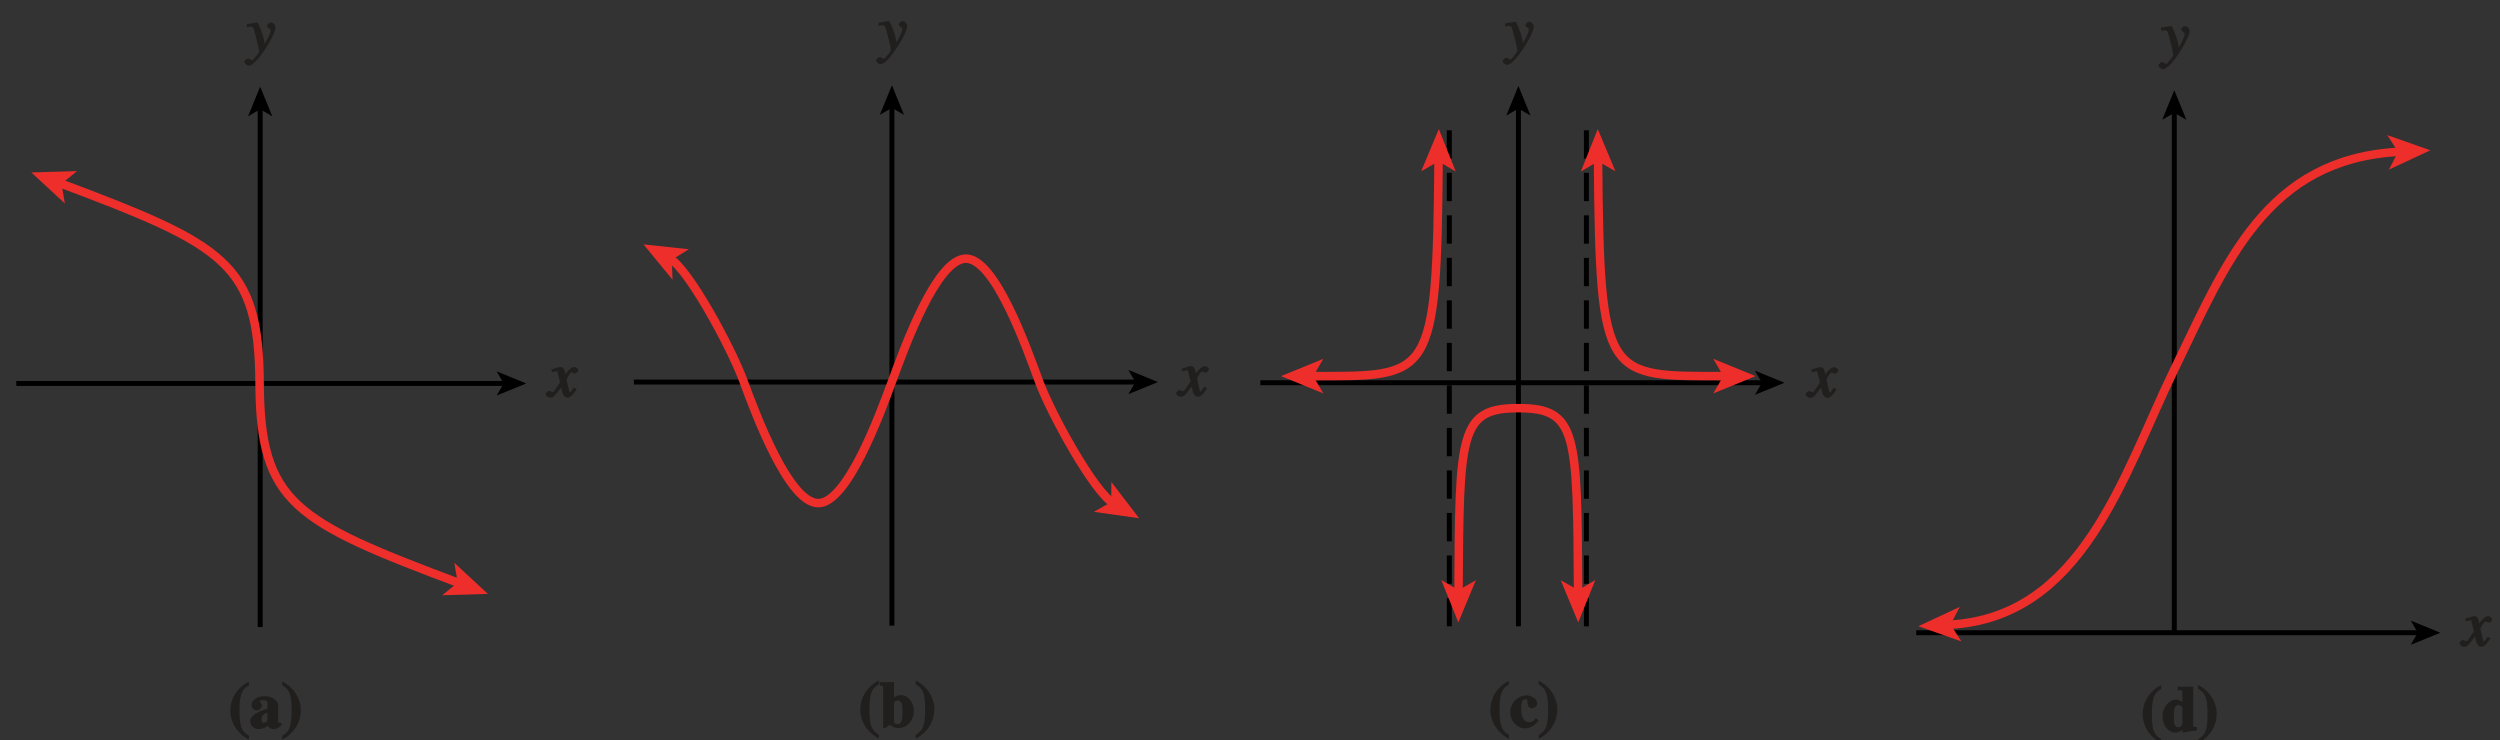 <?xml version="1.0" encoding="UTF-8" standalone="no"?>
<svg
   xmlns:dc="http://purl.org/dc/elements/1.1/"
   xmlns:cc="http://creativecommons.org/ns#"
   xmlns:rdf="http://www.w3.org/1999/02/22-rdf-syntax-ns#"
   xmlns:svg="http://www.w3.org/2000/svg"
   xmlns="http://www.w3.org/2000/svg"
   xmlns:xlink="http://www.w3.org/1999/xlink"
   xmlns:sodipodi="http://sodipodi.sourceforge.net/DTD/sodipodi-0.dtd"
   xmlns:inkscape="http://www.inkscape.org/namespaces/inkscape"
   width="352.8pt"
   height="104.428pt"
   viewBox="0 0 352.8 104.428"
   version="1.1"
   id="svg2"
   inkscape:version="0.91 r13725"
   sodipodi:docname="fig-invertible-or-not2.svg">
  <rect x="0" y="0" width="352.8" height="104.428" fill="#333333" stroke="none"/>
  <sodipodi:namedview
     pagecolor="#ffffff"
     bordercolor="#666666"
     borderopacity="1"
     objecttolerance="10"
     gridtolerance="10"
     guidetolerance="10"
     inkscape:pageopacity="0"
     inkscape:pageshadow="2"
     inkscape:window-width="640"
     inkscape:window-height="480"
     id="namedview285"
     showgrid="false"
     inkscape:zoom="0.74454368"
     inkscape:cx="220.49999"
     inkscape:cy="65.267749"
     inkscape:window-x="0"
     inkscape:window-y="0"
     inkscape:window-maximized="0"
     inkscape:current-layer="svg2" />
  <defs
     id="defs4">
    <g
       id="g6">
      <symbol
         overflow="visible"
         id="glyph0-0">
        <path
           style="stroke:none;"
           d=""
           id="path9" />
      </symbol>
      <symbol
         overflow="visible"
         id="glyph0-1">
        <path
           style="stroke:none;"
           d="M 2.75 -6.516 C 2.266 -6.297 0.266 -5.047 0.266 -2.406 C 0.266 -1.672 0.562 0.344 2.891 1.609 L 2.891 1.047 C 1.969 0.5 1.562 -0.047 1.562 -2.5 C 1.562 -5.234 2.094 -5.531 2.891 -6.062 L 2.891 -6.578 Z M 2.75 -6.516 "
           id="path12" />
      </symbol>
      <symbol
         overflow="visible"
         id="glyph0-2">
        <path
           style="stroke:none;"
           d="M 4.156 -0.812 L 4.062 -0.719 C 4.047 -0.688 4.109 -0.719 4.078 -0.719 C 3.875 -0.719 4.016 -0.75 4.016 -0.812 L 4.016 -3.156 C 4.016 -4 3.078 -4.531 2.078 -4.531 C 0.969 -4.531 0.25 -3.844 0.25 -3.281 C 0.25 -2.656 0.875 -2.531 0.984 -2.531 C 1.453 -2.531 1.734 -3 1.734 -3.172 C 1.734 -3.516 1.453 -3.594 1.453 -3.781 C 1.453 -3.922 1.531 -3.969 1.859 -3.969 C 2.516 -3.969 2.5 -3.766 2.5 -3.312 L 2.5 -2.75 C 1.375 -2.406 0.078 -1.906 0.078 -0.969 C 0.078 -0.281 0.781 0.125 1.219 0.125 C 1.438 0.125 2.156 0.047 2.562 -0.375 C 2.562 -0.391 2.766 0.125 3.406 0.125 C 3.812 0.125 4.234 -0.125 4.562 -0.516 L 4.266 -0.922 Z M 2.531 -1.141 C 2.406 -0.984 2.297 -0.781 2 -0.781 C 1.672 -0.781 1.672 -0.969 1.672 -1.25 C 1.672 -2.031 2.438 -2.156 2.5 -2.172 L 2.5 -1.078 Z M 2.531 -1.141 "
           id="path15" />
      </symbol>
      <symbol
         overflow="visible"
         id="glyph0-3">
        <path
           style="stroke:none;"
           d="M 0.25 1.516 C 0.734 1.281 2.719 0.031 2.719 -2.594 C 2.719 -3.328 2.422 -5.359 0.094 -6.609 L 0.094 -6.062 C 1.016 -5.5 1.422 -4.953 1.422 -2.516 C 1.422 0.234 0.891 0.531 0.094 1.062 L 0.094 1.578 Z M 0.25 1.516 "
           id="path18" />
      </symbol>
      <symbol
         overflow="visible"
         id="glyph0-4">
        <path
           style="stroke:none;"
           d="M 4.812 -0.656 C 4.297 -0.672 4.406 -0.797 4.406 -1.047 L 4.406 -6.359 L 2.203 -6.359 L 2.203 -5.875 C 2.828 -5.828 2.875 -5.953 2.875 -5.484 L 2.875 -3.828 L 3.109 -3.938 C 2.891 -4.172 2.5 -4.531 1.969 -4.531 C 1.109 -4.531 0.078 -3.641 0.078 -2.078 C 0.078 -0.766 1.047 0.125 1.797 0.125 C 2.469 0.125 2.812 -0.156 3.141 -0.5 L 2.906 -0.609 L 2.906 0.156 C 3.609 -0.031 3.688 -0.047 4.938 -0.188 L 4.938 -0.656 Z M 2.875 -1.141 C 2.875 -1.047 2.688 -0.641 2.281 -0.641 C 1.562 -0.641 1.688 -1.688 1.688 -2.203 C 1.688 -3.078 1.688 -3.75 2.328 -3.75 C 2.828 -3.75 2.875 -3.344 2.875 -3.328 Z M 2.875 -1.141 "
           id="path21" />
      </symbol>
      <symbol
         overflow="visible"
         id="glyph0-5">
        <path
           style="stroke:none;"
           d="M 0.156 -5.875 C 0.484 -5.812 0.5 -5.906 0.5 -5.484 L 0.5 0.109 L 0.797 0.109 L 1.453 -0.344 C 1.781 -0.016 2.312 0.125 2.594 0.125 C 4.078 0.125 4.828 -1.156 4.828 -2.297 C 4.828 -3.484 4.031 -4.531 3 -4.531 C 2.375 -4.531 1.953 -4.156 1.797 -3.984 L 2.031 -3.891 L 2.031 -6.359 L 0.016 -6.359 L 0.016 -5.891 Z M 2.031 -3.375 C 2.109 -3.578 2.109 -3.766 2.531 -3.766 C 3.312 -3.766 3.219 -2.703 3.219 -2.172 C 3.219 -0.75 3.047 -0.438 2.516 -0.438 C 2.016 -0.438 2.031 -0.75 2.031 -1.016 Z M 2.031 -3.375 "
           id="path24" />
      </symbol>
      <symbol
         overflow="visible"
         id="glyph0-6">
        <path
           style="stroke:none;"
           d="M 3.609 -1.219 C 3.391 -0.969 3.266 -0.75 2.75 -0.75 C 2.047 -0.75 1.625 -1.344 1.625 -2.594 C 1.625 -3 1.562 -3.984 2.266 -3.984 C 2.391 -3.984 2.484 -4.031 2.484 -3.766 C 2.484 -3.281 2.625 -2.703 3.125 -2.703 C 3.203 -2.703 3.875 -2.828 3.875 -3.406 C 3.875 -4.062 2.984 -4.531 2.344 -4.531 C 1.5 -4.531 0.078 -3.844 0.078 -2.062 C 0.078 -0.969 1 0.125 2.156 0.125 C 2.859 0.125 3.547 -0.266 4.047 -0.969 L 3.703 -1.312 Z M 3.609 -1.219 "
           id="path27" />
      </symbol>
      <symbol
         overflow="visible"
         id="glyph1-0">
        <path
           style="stroke:none;"
           d=""
           id="path30" />
      </symbol>
      <symbol
         overflow="visible"
         id="glyph1-1">
        <path
           style="stroke:none;"
           d="M 0.141 -3.594 C 0.25 -3.625 0.312 -3.641 0.438 -3.641 C 0.953 -3.641 0.891 -3.391 1.141 -2.562 C 1.281 -2.078 1.672 -0.5 1.672 -0.156 C 1.672 0.078 1.344 0.422 1.109 0.688 C 0.812 1.047 0.812 1.094 0.672 1.094 C 0.516 1.094 0.391 0.844 0.125 0.844 C -0.062 0.844 -0.391 1.125 -0.391 1.312 C -0.391 1.688 0.172 1.859 0.25 1.859 C 1.312 1.859 4 -2.469 4 -3.547 C 4 -3.875 3.656 -4.234 3.328 -4.234 C 3.094 -4.234 2.812 -3.922 2.812 -3.781 C 2.812 -3.375 3.297 -3.469 3.297 -3.109 C 3.297 -2.625 2.641 -1.516 2.25 -0.875 L 2.547 -0.781 L 2.359 -1.828 C 2.25 -2.5 1.547 -4.25 1.438 -4.234 C 1.266 -4.234 0.562 -4.094 -0.047 -4 L -0.047 -3.562 Z M 0.141 -3.594 "
           id="path33" />
      </symbol>
      <symbol
         overflow="visible"
         id="glyph1-2">
        <path
           style="stroke:none;"
           d="M 3.484 -1.234 C 3.25 -0.969 3.188 -0.672 3 -0.672 C 2.828 -0.672 2.938 -0.75 2.891 -0.906 C 2.844 -1.125 2.531 -2.344 2.531 -2.516 L 2.484 -2.406 C 2.484 -2.406 2.984 -3.469 3.234 -3.469 C 3.438 -3.469 3.5 -3.312 3.719 -3.312 C 3.938 -3.312 4.188 -3.625 4.188 -3.781 C 4.188 -4 3.828 -4.234 3.656 -4.234 C 3.188 -4.234 2.641 -3.656 2.172 -2.922 L 2.469 -2.812 L 2.359 -3.312 C 2.203 -4.109 1.906 -4.234 1.703 -4.234 C 1.406 -4.234 0.812 -4.016 0.375 -3.875 L 0.484 -3.5 C 0.906 -3.609 1.031 -3.641 1.109 -3.641 C 1.344 -3.641 1.203 -3.641 1.281 -3.359 C 1.297 -3.328 1.609 -2.125 1.609 -2.062 C 0.844 -0.969 0.734 -0.688 0.578 -0.688 C 0.422 -0.688 0.266 -0.859 0.062 -0.859 C -0.141 -0.859 -0.422 -0.562 -0.422 -0.422 C -0.422 -0.203 -0.094 0.094 0.203 0.094 C 0.484 0.094 0.703 -0.031 0.859 -0.203 C 1.156 -0.547 1.531 -1.031 1.766 -1.344 L 1.938 -0.641 C 2.062 -0.156 2.375 0.094 2.641 0.094 C 2.844 0.094 3.219 0.062 3.953 -1.109 L 3.578 -1.328 Z M 3.484 -1.234 "
           id="path36" />
      </symbol>
    </g>
    <linearGradient
       id="linear0"
       gradientUnits="userSpaceOnUse"
       x1="2.536"
       y1="128"
       x2="252.023"
       y2="128"
       gradientTransform="matrix(1.414,0,0,0.74,-3.586,-155.346)">
      <stop
         offset="0"
         style="stop-color:rgb(73.257%,85.413%,90.248%);stop-opacity:1;"
         id="stop39" />
      <stop
         offset="0.031"
         style="stop-color:rgb(73.503%,85.585%,90.388%);stop-opacity:1;"
         id="stop41" />
      <stop
         offset="0.062"
         style="stop-color:rgb(73.993%,85.927%,90.666%);stop-opacity:1;"
         id="stop43" />
      <stop
         offset="0.094"
         style="stop-color:rgb(74.486%,86.27%,90.945%);stop-opacity:1;"
         id="stop45" />
      <stop
         offset="0.125"
         style="stop-color:rgb(74.98%,86.613%,91.225%);stop-opacity:1;"
         id="stop47" />
      <stop
         offset="0.156"
         style="stop-color:rgb(75.476%,86.957%,91.502%);stop-opacity:1;"
         id="stop49" />
      <stop
         offset="0.188"
         style="stop-color:rgb(75.972%,87.302%,91.782%);stop-opacity:1;"
         id="stop51" />
      <stop
         offset="0.219"
         style="stop-color:rgb(76.471%,87.646%,92.061%);stop-opacity:1;"
         id="stop53" />
      <stop
         offset="0.25"
         style="stop-color:rgb(76.97%,87.991%,92.34%);stop-opacity:1;"
         id="stop55" />
      <stop
         offset="0.281"
         style="stop-color:rgb(77.473%,88.338%,92.619%);stop-opacity:1;"
         id="stop57" />
      <stop
         offset="0.312"
         style="stop-color:rgb(77.977%,88.684%,92.899%);stop-opacity:1;"
         id="stop59" />
      <stop
         offset="0.344"
         style="stop-color:rgb(78.481%,89.03%,93.179%);stop-opacity:1;"
         id="stop61" />
      <stop
         offset="0.375"
         style="stop-color:rgb(78.987%,89.377%,93.459%);stop-opacity:1;"
         id="stop63" />
      <stop
         offset="0.406"
         style="stop-color:rgb(79.495%,89.725%,93.739%);stop-opacity:1;"
         id="stop65" />
      <stop
         offset="0.438"
         style="stop-color:rgb(80.005%,90.073%,94.019%);stop-opacity:1;"
         id="stop67" />
      <stop
         offset="0.469"
         style="stop-color:rgb(80.516%,90.422%,94.299%);stop-opacity:1;"
         id="stop69" />
      <stop
         offset="0.5"
         style="stop-color:rgb(81.03%,90.771%,94.58%);stop-opacity:1;"
         id="stop71" />
      <stop
         offset="0.531"
         style="stop-color:rgb(81.544%,91.121%,94.861%);stop-opacity:1;"
         id="stop73" />
      <stop
         offset="0.562"
         style="stop-color:rgb(82.06%,91.472%,95.142%);stop-opacity:1;"
         id="stop75" />
      <stop
         offset="0.594"
         style="stop-color:rgb(82.578%,91.821%,95.421%);stop-opacity:1;"
         id="stop77" />
      <stop
         offset="0.625"
         style="stop-color:rgb(83.098%,92.172%,95.703%);stop-opacity:1;"
         id="stop79" />
      <stop
         offset="0.656"
         style="stop-color:rgb(83.62%,92.525%,95.985%);stop-opacity:1;"
         id="stop81" />
      <stop
         offset="0.688"
         style="stop-color:rgb(84.142%,92.877%,96.266%);stop-opacity:1;"
         id="stop83" />
      <stop
         offset="0.719"
         style="stop-color:rgb(84.665%,93.23%,96.547%);stop-opacity:1;"
         id="stop85" />
      <stop
         offset="0.75"
         style="stop-color:rgb(85.191%,93.582%,96.829%);stop-opacity:1;"
         id="stop87" />
      <stop
         offset="0.781"
         style="stop-color:rgb(85.718%,93.936%,97.112%);stop-opacity:1;"
         id="stop89" />
      <stop
         offset="0.812"
         style="stop-color:rgb(86.249%,94.29%,97.394%);stop-opacity:1;"
         id="stop91" />
      <stop
         offset="0.844"
         style="stop-color:rgb(86.778%,94.644%,97.675%);stop-opacity:1;"
         id="stop93" />
      <stop
         offset="0.875"
         style="stop-color:rgb(87.311%,95%,97.957%);stop-opacity:1;"
         id="stop95" />
      <stop
         offset="0.906"
         style="stop-color:rgb(87.845%,95.354%,98.239%);stop-opacity:1;"
         id="stop97" />
      <stop
         offset="0.938"
         style="stop-color:rgb(88.379%,95.711%,98.521%);stop-opacity:1;"
         id="stop99" />
      <stop
         offset="0.969"
         style="stop-color:rgb(88.918%,96.068%,98.805%);stop-opacity:1;"
         id="stop101" />
      <stop
         offset="1"
         style="stop-color:rgb(89.456%,96.423%,99.088%);stop-opacity:1;"
         id="stop103" />
    </linearGradient>
    <clipPath
       id="clip1">
      <path
         d="M 32 96 L 43 96 L 43 104.43 L 32 104.43 Z M 32 96 "
         id="path106" />
    </clipPath>
    <clipPath
       id="clip2">
      <path
         d="M 1.516 53 L 72 53 L 72 55 L 1.516 55 Z M 1.516 53 "
         id="path109" />
    </clipPath>
    <clipPath
       id="clip3">
      <path
         d="M 1.516 19 L 72 19 L 72 90 L 1.516 90 Z M 1.516 19 "
         id="path112" />
    </clipPath>
    <clipPath
       id="clip4">
      <path
         d="M 302 96 L 313 96 L 313 104.43 L 302 104.43 Z M 302 96 "
         id="path115" />
    </clipPath>
    <clipPath
       id="clip5">
      <path
         d="M 268.215 14 L 346 14 L 346 95 L 268.215 95 Z M 268.215 14 "
         id="path118" />
    </clipPath>
    <clipPath
       id="clip6">
      <path
         d="M 121 96 L 132 96 L 132 104.43 L 121 104.43 Z M 121 96 "
         id="path121" />
    </clipPath>
    <clipPath
       id="clip7">
      <path
         d="M 210 96 L 220 96 L 220 104.43 L 210 104.43 Z M 210 96 "
         id="path124" />
    </clipPath>
  </defs>
  <g
     style="clip-rule:nonzero"
     id="g129"
     clip-path="url(#clip1)">
    <g
       id="g131"
       style="fill:#211e1e;fill-opacity:1">
      <use
         height="100%"
         width="100%"
         id="use133"
         y="102.771"
         x="32.236"
         xlink:href="#glyph0-1" />
      <use
         height="100%"
         width="100%"
         id="use135"
         y="102.771"
         x="35.234"
         xlink:href="#glyph0-2" />
      <use
         height="100%"
         width="100%"
         id="use137"
         y="102.771"
         x="39.734"
         xlink:href="#glyph0-3" />
    </g>
  </g>
  <path
     inkscape:connector-curvature="0"
     id="path139"
     d="m 36.715,88.488 0,-73.293"
     style="fill:none;stroke:#000000;stroke-width:0.7;stroke-linecap:butt;stroke-linejoin:miter;stroke-miterlimit:4;stroke-opacity:1" />
  <path
     inkscape:connector-curvature="0"
     id="path141"
     d="m 36.715,12.23 1.707,4.18 -1.707,-0.992 -1.707,0.992 1.707,-4.18"
     style="fill:#000000;fill-opacity:1;fill-rule:nonzero;stroke:none" />
  <g
     id="g143"
     style="fill:#211e1e;fill-opacity:1">
    <use
       height="100%"
       width="100%"
       id="use145"
       y="7.408"
       x="34.882"
       xlink:href="#glyph1-1" />
  </g>
  <g
     id="g147"
     style="fill:#211e1e;fill-opacity:1">
    <use
       height="100%"
       width="100%"
       id="use149"
       y="56.023"
       x="77.425"
       xlink:href="#glyph1-2" />
  </g>
  <g
     style="clip-rule:nonzero"
     id="g151"
     clip-path="url(#clip2)">
    <path
       inkscape:connector-curvature="0"
       id="path153"
       transform="matrix(1,0,0,-1,-228.586,409.814)"
       d="m 299.883,355.701 -69,0"
       style="fill:none;stroke:#000000;stroke-width:0.7;stroke-linecap:butt;stroke-linejoin:miter;stroke-miterlimit:4;stroke-opacity:1" />
  </g>
  <path
     inkscape:connector-curvature="0"
     id="path155"
     d="m 74.262,54.113 -4.176,1.707 0.988,-1.707 -0.988,-1.707 4.176,1.707"
     style="fill:#000000;fill-opacity:1;fill-rule:nonzero;stroke:none" />
  <g
     style="clip-rule:nonzero"
     id="g157"
     clip-path="url(#clip3)">
    <path
       inkscape:connector-curvature="0"
       id="path159"
       transform="matrix(1,0,0,-1,-228.586,409.814)"
       d="m 293.469,327.49 c -23.332,8.75 -28.164,11.336 -28.25,28.25 -0.082,16.918 -4.914,19.5 -28.25,28.25"
       style="fill:none;stroke:#ee2e2b;stroke-width:1.2;stroke-linecap:butt;stroke-linejoin:miter;stroke-miterlimit:4;stroke-opacity:1" />
  </g>
  <path
     inkscape:connector-curvature="0"
     id="path161"
     d="m 4.418,24.336 6.445,-0.188 -2.184,1.785 0.473,2.781 -4.734,-4.379"
     style="fill:#ee2e2b;fill-opacity:1;fill-rule:nonzero;stroke:none" />
  <path
     inkscape:connector-curvature="0"
     id="path163"
     d="M 68.852,83.812 62.406,84 l 2.184,-1.789 -0.473,-2.781 4.734,4.383"
     style="fill:#ee2e2b;fill-opacity:1;fill-rule:nonzero;stroke:none" />
  <g
     style="clip-rule:nonzero"
     id="g165"
     clip-path="url(#clip4)">
    <g
       id="g167"
       style="fill:#211e1e;fill-opacity:1">
      <use
         height="100%"
         width="100%"
         id="use169"
         y="103.261"
         x="302.106"
         xlink:href="#glyph0-1" />
      <use
         height="100%"
         width="100%"
         id="use171"
         y="103.261"
         x="305.103"
         xlink:href="#glyph0-4" />
      <use
         height="100%"
         width="100%"
         id="use173"
         y="103.261"
         x="310.107"
         xlink:href="#glyph0-3" />
    </g>
  </g>
  <path
     inkscape:connector-curvature="0"
     id="path175"
     d="m 306.836,89.246 0,-73.551"
     style="fill:none;stroke:#000000;stroke-width:0.7;stroke-linecap:butt;stroke-linejoin:miter;stroke-miterlimit:4;stroke-opacity:1" />
  <path
     inkscape:connector-curvature="0"
     id="path177"
     d="m 306.836,12.73 1.707,4.18 -1.707,-0.992 -1.707,0.992 1.707,-4.18"
     style="fill:#000000;fill-opacity:1;fill-rule:nonzero;stroke:none" />
  <g
     id="g179"
     style="fill:#211e1e;fill-opacity:1">
    <use
       height="100%"
       width="100%"
       id="use181"
       y="7.908"
       x="305.004"
       xlink:href="#glyph1-1" />
  </g>
  <g
     id="g183"
     style="fill:#211e1e;fill-opacity:1">
    <use
       height="100%"
       width="100%"
       id="use185"
       y="91.179"
       x="347.503"
       xlink:href="#glyph1-2" />
  </g>
  <path
     inkscape:connector-curvature="0"
     id="path187"
     d="m 341.418,89.289 -71,0"
     style="fill:none;stroke:#000000;stroke-width:0.7;stroke-linecap:butt;stroke-linejoin:miter;stroke-miterlimit:4;stroke-opacity:1" />
  <path
     inkscape:connector-curvature="0"
     id="path189"
     d="m 344.383,89.289 -4.176,1.707 0.988,-1.707 -0.988,-1.707 4.176,1.707"
     style="fill:#000000;fill-opacity:1;fill-rule:nonzero;stroke:none" />
  <g
     style="clip-rule:nonzero"
     id="g191"
     clip-path="url(#clip5)">
    <path
       inkscape:connector-curvature="0"
       id="path193"
       transform="matrix(1,0,0,-1,-228.586,409.814)"
       d="m 503.527,321.646 c 19,0.918 24.648,21.117 31.898,36.035 7.25,14.914 12.895,29.801 31.895,30.719"
       style="fill:none;stroke:#ee2e2b;stroke-width:1.2;stroke-linecap:butt;stroke-linejoin:miter;stroke-miterlimit:4;stroke-opacity:1" />
  </g>
  <path
     inkscape:connector-curvature="0"
     id="path195"
     d="m 342.965,21.211 -5.844,2.723 1.297,-2.504 -1.531,-2.367 6.078,2.148"
     style="fill:#ee2e2b;fill-opacity:1;fill-rule:nonzero;stroke:none" />
  <path
     inkscape:connector-curvature="0"
     id="path197"
     d="m 270.711,88.371 5.848,-2.727 -1.297,2.504 1.531,2.371 -6.082,-2.148"
     style="fill:#ee2e2b;fill-opacity:1;fill-rule:nonzero;stroke:none" />
  <g
     style="clip-rule:nonzero"
     id="g199"
     clip-path="url(#clip6)">
    <g
       id="g201"
       style="fill:#211e1e;fill-opacity:1">
      <use
         height="100%"
         width="100%"
         id="use203"
         y="102.626"
         x="121.135"
         xlink:href="#glyph0-1" />
      <use
         height="100%"
         width="100%"
         id="use205"
         y="102.626"
         x="124.132"
         xlink:href="#glyph0-5" />
      <use
         height="100%"
         width="100%"
         id="use207"
         y="102.626"
         x="129.136"
         xlink:href="#glyph0-3" />
    </g>
  </g>
  <path
     inkscape:connector-curvature="0"
     id="path209"
     d="m 125.867,88.289 0,-73.293"
     style="fill:none;stroke:#000000;stroke-width:0.7;stroke-linecap:butt;stroke-linejoin:miter;stroke-miterlimit:4;stroke-opacity:1" />
  <path
     inkscape:connector-curvature="0"
     id="path211"
     d="m 125.867,12.031 1.707,4.18 -1.707,-0.992 -1.711,0.992 1.711,-4.18"
     style="fill:#000000;fill-opacity:1;fill-rule:nonzero;stroke:none" />
  <g
     id="g213"
     style="fill:#211e1e;fill-opacity:1">
    <use
       height="100%"
       width="100%"
       id="use215"
       y="7.207"
       x="124.034"
       xlink:href="#glyph1-1" />
  </g>
  <g
     id="g217"
     style="fill:#211e1e;fill-opacity:1">
    <use
       height="100%"
       width="100%"
       id="use219"
       y="55.902"
       x="166.4"
       xlink:href="#glyph1-2" />
  </g>
  <path
     inkscape:connector-curvature="0"
     id="path221"
     d="m 160.449,53.914 -71,0"
     style="fill:none;stroke:#000000;stroke-width:0.7;stroke-linecap:butt;stroke-linejoin:miter;stroke-miterlimit:4;stroke-opacity:1" />
  <path
     inkscape:connector-curvature="0"
     id="path223"
     d="m 163.414,53.914 -4.18,1.707 0.992,-1.707 -0.992,-1.707 4.18,1.707"
     style="fill:#000000;fill-opacity:1;fill-rule:nonzero;stroke:none" />
  <path
     inkscape:connector-curvature="0"
     id="path225"
     d="m 157.098,71 c -2.68,-1.57 -8.75,-12.5 -10.5,-17.25 -1.75,-4.75 -6.219,-17.375 -10.344,-17.25 -4.125,0.125 -8.594,12.5 -10.344,17.25 -1.75,4.75 -6.375,17.375 -10.5,17.25 -4.125,-0.125 -8.75,-12.5 -10.5,-17.25 -1.75,-4.75 -7.777,-15.852 -10.375,-17.25"
     style="fill:none;stroke:#ee2e2b;stroke-width:1.2;stroke-linecap:butt;stroke-linejoin:miter;stroke-miterlimit:4;stroke-opacity:1" />
  <path
     inkscape:connector-curvature="0"
     id="path227"
     d="m 90.809,34.488 6.41,0.688 -2.406,1.473 0.09,2.82 -4.094,-4.98"
     style="fill:#ee2e2b;fill-opacity:1;fill-rule:nonzero;stroke:none" />
  <path
     inkscape:connector-curvature="0"
     id="path229"
     d="m 160.754,73.137 -6.383,-0.91 2.453,-1.387 0.012,-2.82 3.918,5.117"
     style="fill:#ee2e2b;fill-opacity:1;fill-rule:nonzero;stroke:none" />
  <g
     id="g231"
     style="fill:#211e1e;fill-opacity:1">
    <use
       height="100%"
       width="100%"
       id="use233"
       y="56.045"
       x="255.226"
       xlink:href="#glyph1-2" />
  </g>
  <g
     style="clip-rule:nonzero"
     id="g235"
     clip-path="url(#clip7)">
    <g
       id="g237"
       style="fill:#211e1e;fill-opacity:1">
      <use
         height="100%"
         width="100%"
         id="use239"
         y="102.661"
         x="210.054"
         xlink:href="#glyph0-1" />
      <use
         height="100%"
         width="100%"
         id="use241"
         y="102.661"
         x="213.051"
         xlink:href="#glyph0-6" />
      <use
         height="100%"
         width="100%"
         id="use243"
         y="102.661"
         x="217.047"
         xlink:href="#glyph0-3" />
    </g>
  </g>
  <path
     inkscape:connector-curvature="0"
     id="path245"
     d="m 214.281,88.387 0,-73.293"
     style="fill:none;stroke:#000000;stroke-width:0.7;stroke-linecap:butt;stroke-linejoin:miter;stroke-miterlimit:4;stroke-opacity:1" />
  <path
     inkscape:connector-curvature="0"
     id="path247"
     d="m 214.281,12.129 1.707,4.18 -1.707,-0.992 -1.711,0.992 1.711,-4.18"
     style="fill:#000000;fill-opacity:1;fill-rule:nonzero;stroke:none" />
  <g
     id="g249"
     style="fill:#211e1e;fill-opacity:1">
    <use
       height="100%"
       width="100%"
       id="use251"
       y="7.301"
       x="212.448"
       xlink:href="#glyph1-1" />
  </g>
  <path
     inkscape:connector-curvature="0"
     id="path253"
     d="m 248.863,54.012 -71,0"
     style="fill:none;stroke:#000000;stroke-width:0.7;stroke-linecap:butt;stroke-linejoin:miter;stroke-miterlimit:4;stroke-opacity:1" />
  <path
     inkscape:connector-curvature="0"
     id="path255"
     d="m 251.828,54.012 -4.18,1.707 0.992,-1.707 -0.992,-1.707 4.18,1.707"
     style="fill:#000000;fill-opacity:1;fill-rule:nonzero;stroke:none" />
  <path
     inkscape:connector-curvature="0"
     id="path257"
     d="m 204.527,88.387 0,-70.293 m 19.344,70.293 0,-70.293"
     style="fill:none;stroke:#000000;stroke-width:0.7;stroke-linecap:butt;stroke-linejoin:miter;stroke-miterlimit:4;stroke-dasharray:4, 2;stroke-opacity:1" />
  <path
     inkscape:connector-curvature="0"
     id="path259"
     d="m 243.512,53.078 c -16.922,-0.008 -17.742,0.711 -18,-30.625"
     style="fill:none;stroke:#ee2e2b;stroke-width:1.2;stroke-linecap:butt;stroke-linejoin:miter;stroke-miterlimit:4;stroke-opacity:1" />
  <path
     inkscape:connector-curvature="0"
     id="path261"
     d="m 225.477,18.215 2.488,5.949 -2.449,-1.395 -2.43,1.438 2.391,-5.992"
     style="fill:#ee2e2b;fill-opacity:1;fill-rule:nonzero;stroke:none" />
  <path
     inkscape:connector-curvature="0"
     id="path263"
     d="m 247.75,53.078 -5.973,2.438 1.418,-2.438 -1.414,-2.441 5.969,2.441"
     style="fill:#ee2e2b;fill-opacity:1;fill-rule:nonzero;stroke:none" />
  <path
     inkscape:connector-curvature="0"
     id="path265"
     d="m 185.012,53.078 c 16.922,-0.008 17.742,0.711 18,-30.625"
     style="fill:none;stroke:#ee2e2b;stroke-width:1.2;stroke-linecap:butt;stroke-linejoin:miter;stroke-miterlimit:4;stroke-opacity:1" />
  <path
     inkscape:connector-curvature="0"
     id="path267"
     d="m 203.047,18.215 2.391,5.992 -2.43,-1.438 -2.449,1.395 2.488,-5.949"
     style="fill:#ee2e2b;fill-opacity:1;fill-rule:nonzero;stroke:none" />
  <path
     inkscape:connector-curvature="0"
     id="path269"
     d="m 180.777,53.078 5.969,-2.441 -1.418,2.441 1.418,2.438 -5.969,-2.438"
     style="fill:#ee2e2b;fill-opacity:1;fill-rule:nonzero;stroke:none" />
  <path
     inkscape:connector-curvature="0"
     id="path271"
     d="m 205.824,83.598 c 0.125,-22.375 0.125,-26 8.438,-26 8.375,0 8.312,3.625 8.438,26"
     style="fill:none;stroke:#ee2e2b;stroke-width:1.2;stroke-linecap:butt;stroke-linejoin:miter;stroke-miterlimit:4;stroke-opacity:1" />
  <path
     inkscape:connector-curvature="0"
     id="path273"
     d="m 222.723,87.836 -2.473,-5.957 2.449,1.402 2.43,-1.43 -2.406,5.984"
     style="fill:#ee2e2b;fill-opacity:1;fill-rule:nonzero;stroke:none" />
  <path
     inkscape:connector-curvature="0"
     id="path275"
     d="m 205.801,87.836 -2.406,-5.984 2.434,1.43 2.445,-1.402 -2.473,5.957"
     style="fill:#ee2e2b;fill-opacity:1;fill-rule:nonzero;stroke:none" />
  <path
     inkscape:connector-curvature="0"
     id="path277"
     d="m -186.586,-394.188 0,24 m -42,18 24,0 m 630,-42 0,24 m 42,18 -24,0 m -630,762 0,-24 m -42,-18 24,0 m 630,42 0,-24 m 42,-18 -24,0"
     style="fill:none;stroke:#ffffff;stroke-width:0.5;stroke-linecap:butt;stroke-linejoin:miter;stroke-miterlimit:10;stroke-opacity:1" />
  <path
     inkscape:connector-curvature="0"
     id="path279"
     d="m -186.586,-394.188 0,24 m -42,18 24,0 m 630,-42 0,24 m 42,18 -24,0 m -630,762 0,-24 m -42,-18 24,0 m 630,42 0,-24 m 42,-18 -24,0"
     style="fill:none;stroke:#000000;stroke-width:0.25;stroke-linecap:butt;stroke-linejoin:miter;stroke-miterlimit:10;stroke-opacity:1" />
  <path
     inkscape:connector-curvature="0"
     id="path281"
     d="m 95.414,-382.188 48,0 m -48,780 48,0 m -360,-414 0,48 m 672,-48 0,48 m -336,-426 0,24 m 0,756 0,24 m -348,-402 24,0 m 648,0 24,0 m -348,-390 6,0 c 0,3.312 -2.688,6 -6,6 -3.312,0 -6,-2.688 -6,-6 0,-3.309 2.688,-6 6,-6 3.312,0 6,2.691 6,6 m -6,780 6,0 c 0,3.312 -2.688,6 -6,6 -3.312,0 -6,-2.688 -6,-6 0,-3.309 2.688,-6 6,-6 3.312,0 6,2.691 6,6 m -342,-390 6,0 c 0,3.312 -2.688,6 -6,6 -3.312,0 -6,-2.688 -6,-6 0,-3.309 2.688,-6 6,-6 3.312,0 6,2.691 6,6 m 666,0 6,0 c 0,3.312 -2.688,6 -6,6 -3.312,0 -6,-2.688 -6,-6 0,-3.309 2.688,-6 6,-6 3.312,0 6,2.691 6,6"
     style="fill:none;stroke:#ffffff;stroke-width:0.5;stroke-linecap:butt;stroke-linejoin:miter;stroke-miterlimit:10;stroke-opacity:1" />
  <path
     inkscape:connector-curvature="0"
     id="path283"
     d="m 95.414,-382.188 48,0 m -48,780 48,0 m -360,-414 0,48 m 672,-48 0,48 m -336,-426 0,24 m 0,756 0,24 m -348,-402 24,0 m 648,0 24,0 m -348,-390 6,0 c 0,3.312 -2.688,6 -6,6 -3.312,0 -6,-2.688 -6,-6 0,-3.309 2.688,-6 6,-6 3.312,0 6,2.691 6,6 m -6,780 6,0 c 0,3.312 -2.688,6 -6,6 -3.312,0 -6,-2.688 -6,-6 0,-3.309 2.688,-6 6,-6 3.312,0 6,2.691 6,6 m -342,-390 6,0 c 0,3.312 -2.688,6 -6,6 -3.312,0 -6,-2.688 -6,-6 0,-3.309 2.688,-6 6,-6 3.312,0 6,2.691 6,6 m 666,0 6,0 c 0,3.312 -2.688,6 -6,6 -3.312,0 -6,-2.688 -6,-6 0,-3.309 2.688,-6 6,-6 3.312,0 6,2.691 6,6"
     style="fill:none;stroke:#000000;stroke-width:0.25;stroke-linecap:butt;stroke-linejoin:miter;stroke-miterlimit:10;stroke-opacity:1" />
</svg>
